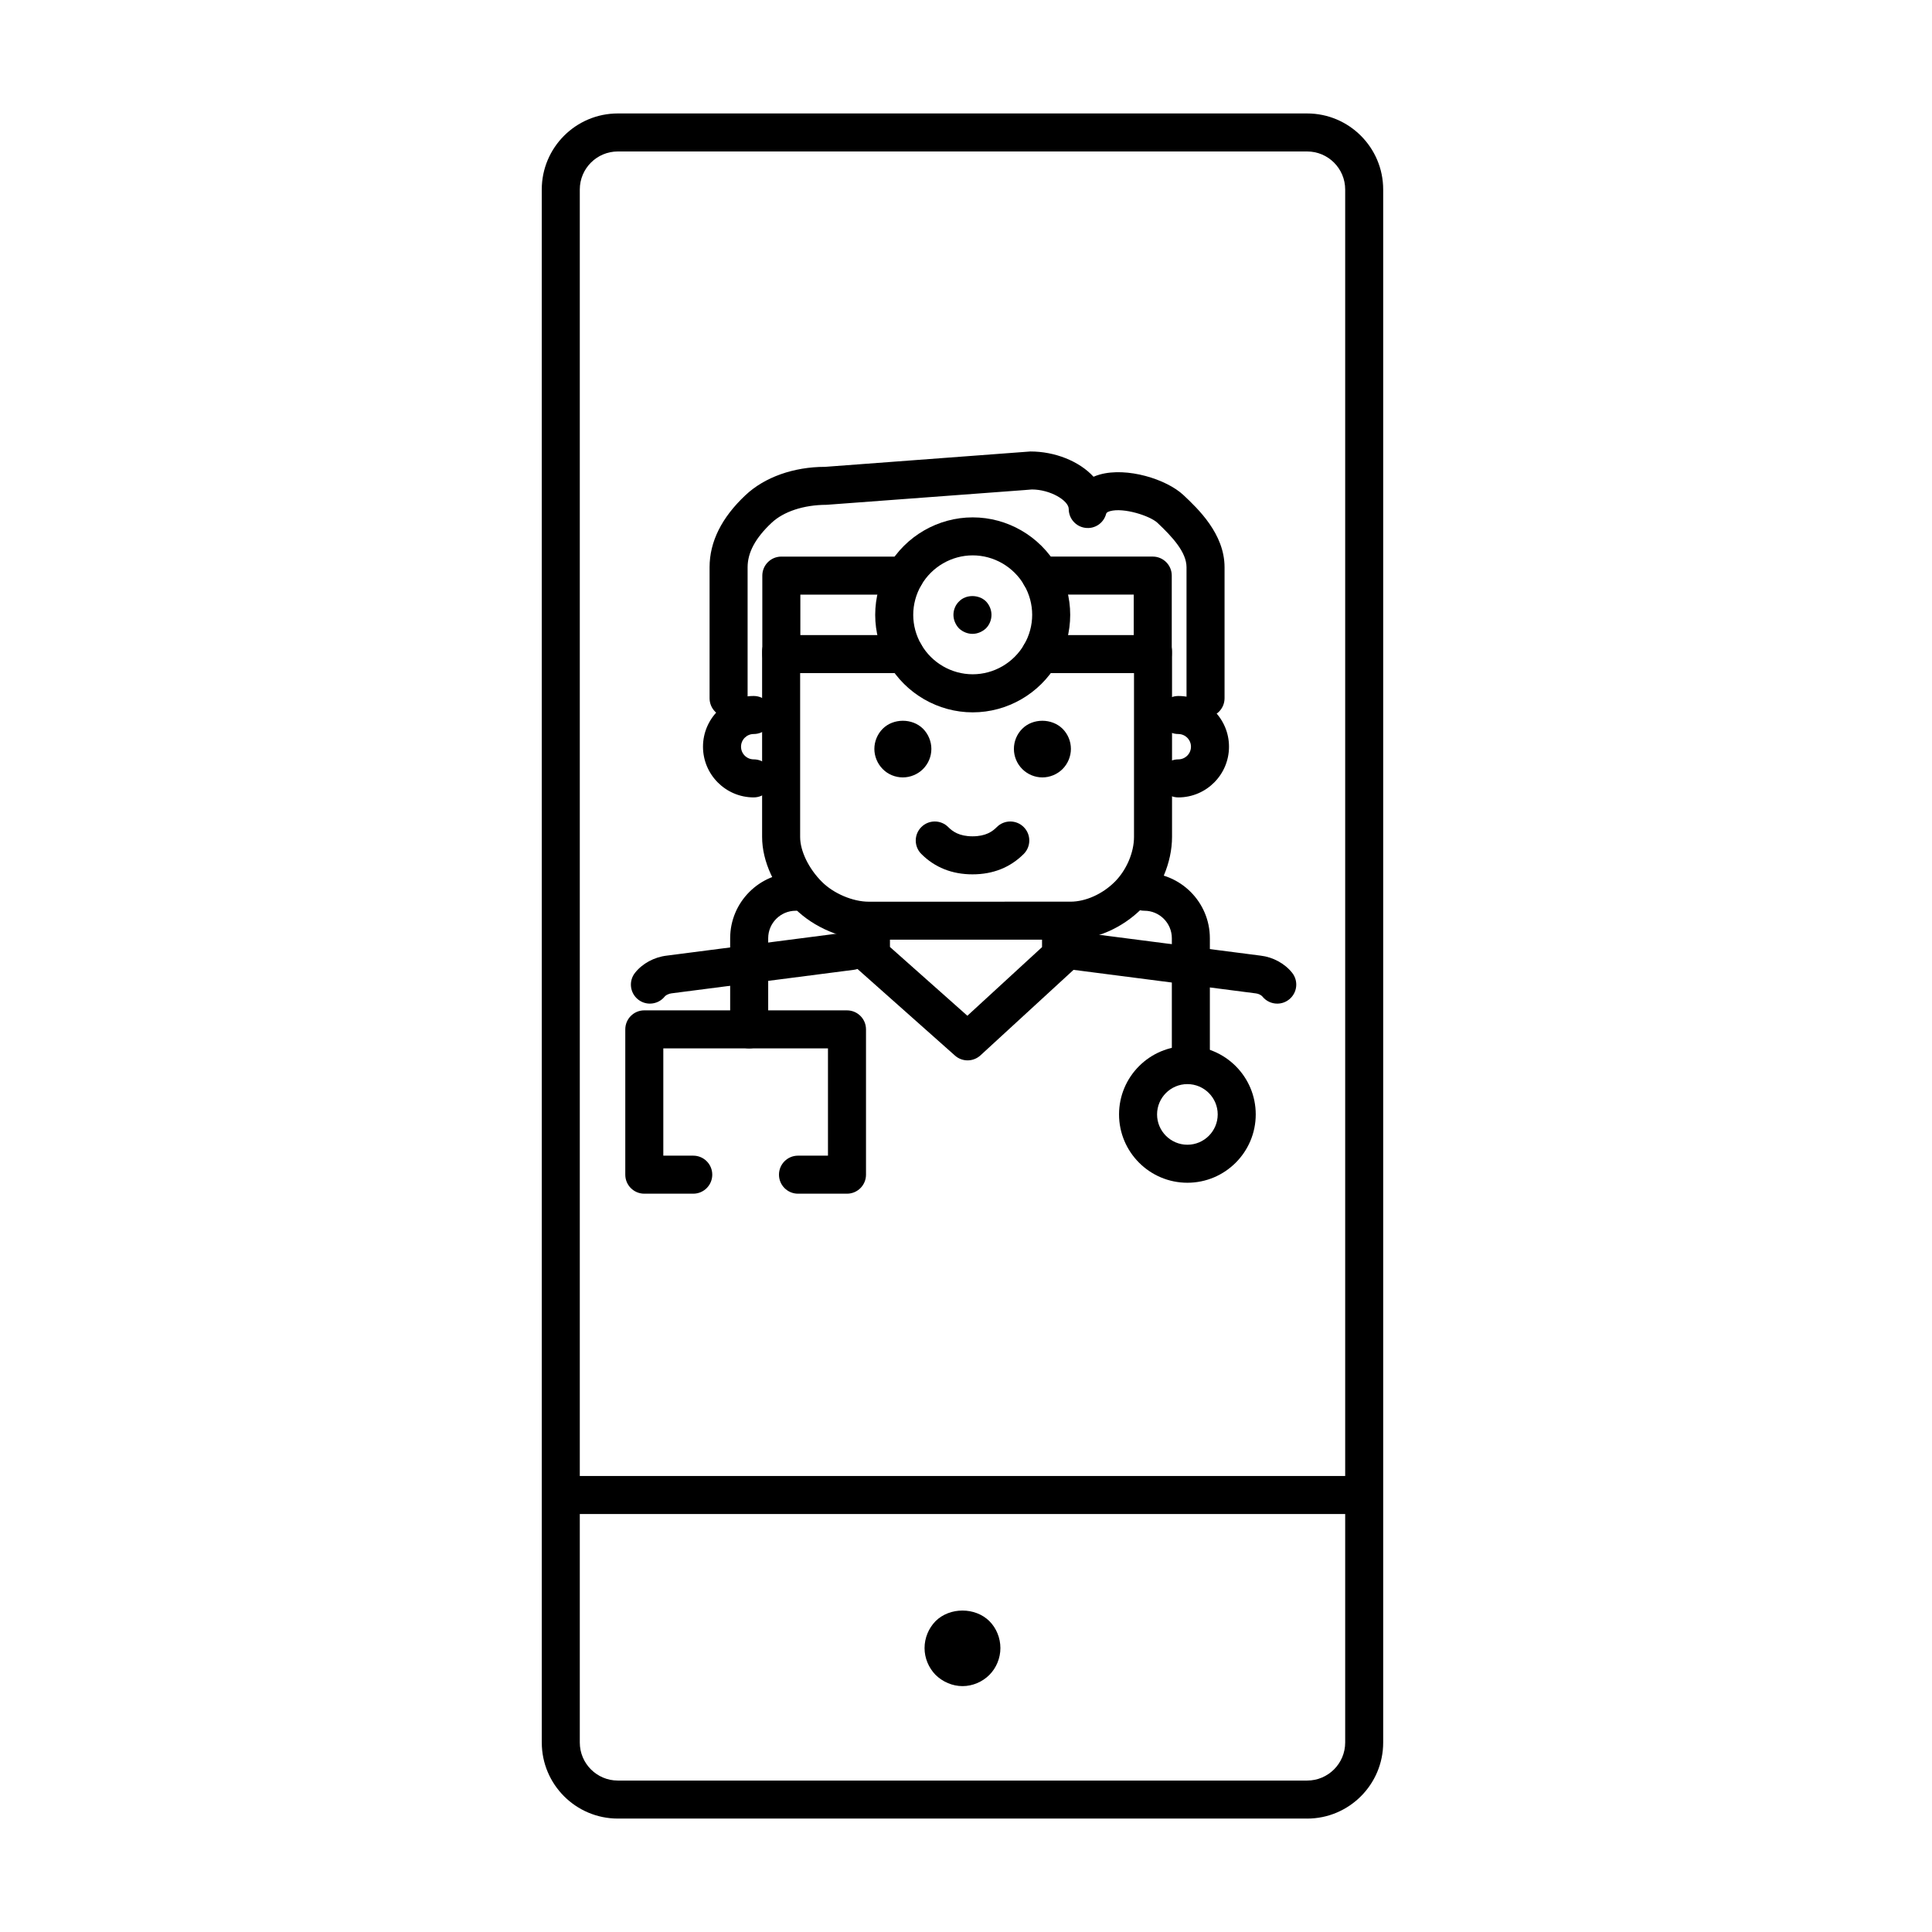 <?xml version="1.0" encoding="UTF-8"?>
<!-- Uploaded to: ICON Repo, www.svgrepo.com, Generator: ICON Repo Mixer Tools -->
<svg fill="#000000" width="800px" height="800px" version="1.1" viewBox="144 144 512 512" xmlns="http://www.w3.org/2000/svg">
 <g>
  <path d="m490.41 625.94h-182.68c-11.113 0-20.152-9.039-20.152-20.152l-0.004-411.57c0-11.113 9.039-20.152 20.152-20.152h182.68c11.113 0 20.152 9.039 20.152 20.152v411.57c0.004 11.117-9.035 20.156-20.148 20.156zm-182.68-441.8c-5.559 0-10.078 4.519-10.078 10.078v411.57c0 5.559 4.519 10.078 10.078 10.078h182.68c5.559 0 10.078-4.519 10.078-10.078v-411.57c0-5.559-4.519-10.078-10.078-10.078z"/>
  <path d="m502.47 545.23h-206.79c-2.785 0-5.039-2.258-5.039-5.039s2.254-5.039 5.039-5.039h206.79c2.785 0 5.039 2.258 5.039 5.039s-2.254 5.039-5.039 5.039z"/>
  <path d="m399.09 590.84c-2.664 0-5.234-1.109-7.152-2.973-1.859-1.914-2.922-4.484-2.922-7.106 0-2.672 1.062-5.238 2.922-7.152 3.777-3.727 10.48-3.727 14.258 0 1.863 1.863 2.922 4.484 2.922 7.152 0 2.621-1.059 5.238-2.922 7.106-1.863 1.867-4.481 2.973-7.106 2.973z"/>
  <path d="m316.23 409.97c-1.098 0-2.203-0.359-3.125-1.09-2.18-1.727-2.551-4.898-0.816-7.078 1.953-2.469 5.098-4.168 8.41-4.551l48.297-6.238c2.754-0.371 5.285 1.594 5.644 4.352 0.352 2.762-1.594 5.285-4.352 5.644l-48.367 6.242c-0.805 0.098-1.512 0.527-1.738 0.812-0.996 1.254-2.469 1.906-3.953 1.906z"/>
  <path d="m482.48 409.97c-1.484 0-2.957-0.656-3.949-1.906-0.227-0.281-0.934-0.719-1.668-0.801l-48.426-6.254c-2.762-0.359-4.711-2.883-4.352-5.644 0.359-2.754 2.902-4.699 5.644-4.352l48.359 6.242c3.238 0.371 6.383 2.074 8.34 4.539 1.734 2.18 1.367 5.352-0.816 7.078-0.93 0.742-2.031 1.098-3.133 1.098z"/>
  <path d="m400.42 425.01c-1.195 0-2.394-0.422-3.344-1.27l-25.613-22.754c-1.082-0.961-1.695-2.328-1.695-3.766v-7.301c0-2.781 2.254-5.039 5.039-5.039s5.039 2.258 5.039 5.039v5.039l20.516 18.227 19.789-18.184v-5.082c0-2.781 2.254-5.039 5.039-5.039s5.039 2.258 5.039 5.039v7.301c0 1.41-0.59 2.754-1.629 3.707l-24.766 22.754c-0.973 0.887-2.191 1.328-3.414 1.328z"/>
  <path d="m458.67 457.44c-9.984 0-18.113-8.125-18.113-18.113 0-9.984 8.121-18.105 18.113-18.105s18.113 8.121 18.113 18.105c0 9.992-8.121 18.113-18.113 18.113zm0-26.141c-4.43 0-8.035 3.602-8.035 8.031s3.606 8.035 8.035 8.035 8.035-3.606 8.035-8.035-3.606-8.031-8.035-8.031z"/>
  <path d="m459.59 429.45c-2.785 0-5.039-2.258-5.039-5.039v-31.77c0-4.016-3.266-7.285-7.281-7.285-2.785 0-5.039-2.258-5.039-5.039s2.254-5.039 5.039-5.039c9.566 0 17.355 7.789 17.355 17.359v31.77c0.004 2.785-2.25 5.043-5.035 5.043z"/>
  <path d="m342.54 421.83c-2.785 0-5.039-2.258-5.039-5.039v-24.152c0-9.574 7.793-17.359 17.367-17.359 2.785 0 5.039 2.258 5.039 5.039s-2.254 5.039-5.039 5.039c-4.019 0-7.289 3.269-7.289 7.285v24.152c0 2.777-2.258 5.035-5.039 5.035z"/>
  <path d="m368.46 460.34h-12.984c-2.785 0-5.039-2.258-5.039-5.039s2.254-5.039 5.039-5.039h7.945v-28.43h-43.637v28.43h7.934c2.785 0 5.039 2.258 5.039 5.039s-2.254 5.039-5.039 5.039h-12.973c-2.785 0-5.039-2.258-5.039-5.039v-38.508c0-2.781 2.254-5.039 5.039-5.039l53.715 0.004c2.785 0 5.039 2.258 5.039 5.039v38.508c0 2.777-2.254 5.035-5.039 5.035z"/>
  <path d="m383.27 350.02c-2.012 0-3.981-0.805-5.34-2.215-1.41-1.41-2.215-3.375-2.215-5.34s0.805-3.93 2.215-5.34c2.82-2.82 7.859-2.82 10.68 0 1.406 1.41 2.211 3.375 2.211 5.34 0 2.016-0.805 3.93-2.211 5.34-1.41 1.41-3.383 2.215-5.34 2.215z"/>
  <path d="m420.25 350.02c-2.012 0-3.926-0.805-5.34-2.215-1.41-1.41-2.215-3.324-2.215-5.34s0.805-3.93 2.215-5.34c2.82-2.82 7.809-2.82 10.68 0 1.406 1.41 2.211 3.324 2.211 5.34 0 1.965-0.805 3.93-2.211 5.34-1.41 1.41-3.375 2.215-5.34 2.215z"/>
  <path d="m463.48 334.08c-2.785 0-5.039-2.258-5.039-5.039v-34.719c0-3.961-3.703-7.996-7.703-11.77-1.996-1.863-8.953-4.098-12.555-3.094-0.922 0.262-0.996 0.535-1.062 0.777-0.672 2.43-3.023 4.004-5.535 3.648-2.492-0.336-4.359-2.473-4.359-4.992 0-2.211-4.84-5.176-9.793-5.176l-1.84 0.152-52.551 3.914c-6.09 0.016-11.395 1.793-14.566 4.777-4.277 4.012-6.352 7.863-6.352 11.766v34.719c0 2.781-2.254 5.039-5.039 5.039-2.785 0-5.039-2.258-5.039-5.039v-34.719c0-6.742 3.203-13.176 9.527-19.109 5.062-4.762 12.75-7.496 21.094-7.496l54.387-4.07h0.035c6.375 0 12.863 2.504 16.707 6.691 0.527-0.227 1.09-0.418 1.664-0.586 7.203-2.016 17.652 1.211 22.176 5.457 3.812 3.586 10.883 10.254 10.883 19.109v34.719c0 2.785-2.258 5.039-5.039 5.039z"/>
  <path d="m401.73 375.71c-5.422 0-9.992-1.82-13.574-5.406-1.965-1.969-1.965-5.16 0.012-7.125 1.961-1.965 5.152-1.969 7.125 0.004 1.137 1.145 2.898 2.449 6.438 2.449 3.543 0 5.301-1.305 6.43-2.445 1.965-1.969 5.16-1.977 7.125-0.016 1.977 1.965 1.984 5.152 0.02 7.129-3.578 3.586-8.145 5.41-13.574 5.41z"/>
  <path d="m427.71 393.03h-53.508c-6.863 0-14.523-3.223-19.512-8.211-5.461-5.461-8.723-12.57-8.723-19.008v-49.152c0-2.781 2.254-5.039 5.039-5.039s5.039 2.258 5.039 5.039v49.152c0 3.715 2.262 8.383 5.773 11.887 3.098 3.098 8.191 5.262 12.391 5.262l53.5-0.008c3.981 0 8.473-2.016 11.719-5.266 3.094-3.094 5.094-7.758 5.094-11.887v-49.152c0-2.781 2.254-5.039 5.039-5.039s5.039 2.258 5.039 5.039v49.152c0 6.766-3.078 14.051-8.047 19.008-5.148 5.148-12.191 8.223-18.844 8.223z"/>
  <path d="m449.49 322.38h-29.727c-2.785 0-5.039-2.258-5.039-5.039s2.254-5.039 5.039-5.039h24.688v-10.723h-24.688c-2.785 0-5.039-2.258-5.039-5.039s2.254-5.039 5.039-5.039h29.727c2.785 0 5.039 2.258 5.039 5.039v20.797c0 2.785-2.254 5.043-5.039 5.043z"/>
  <path d="m383.78 322.38h-32.719c-2.785 0-5.039-2.258-5.039-5.039v-20.797c0-2.781 2.254-5.039 5.039-5.039h32.719c2.785 0 5.039 2.258 5.039 5.039s-2.254 5.039-5.039 5.039h-27.68v10.723h27.68c2.785 0 5.039 2.258 5.039 5.039 0 2.777-2.254 5.035-5.039 5.035z"/>
  <path d="m401.78 332.78c-9.176 0-17.738-4.949-22.355-12.914-2.281-3.934-3.488-8.402-3.488-12.922 0-4.519 1.203-8.992 3.488-12.93 4.609-7.965 13.176-12.906 22.355-12.906 9.18 0 17.738 4.949 22.355 12.914 2.277 3.926 3.481 8.398 3.481 12.922 0 4.523-1.203 8.996-3.481 12.922-4.617 7.965-13.18 12.914-22.355 12.914zm0-41.602c-5.594 0-10.812 3.023-13.633 7.883-1.391 2.41-2.133 5.129-2.133 7.875s0.734 5.465 2.133 7.871c2.82 4.867 8.039 7.883 13.633 7.883s10.812-3.023 13.633-7.883c1.391-2.402 2.125-5.125 2.125-7.875 0-2.754-0.734-5.477-2.125-7.875-2.82-4.856-8.039-7.879-13.633-7.879z"/>
  <path d="m343.74 355.32c-7.41 0-13.438-6.027-13.438-13.438 0-7.406 6.027-13.438 13.438-13.438 2.785 0 5.039 2.258 5.039 5.039s-2.254 5.039-5.039 5.039c-1.855 0-3.359 1.508-3.359 3.359 0 1.855 1.508 3.359 3.359 3.359 2.785 0 5.039 2.258 5.039 5.039s-2.254 5.039-5.039 5.039z"/>
  <path d="m456.26 355.32c-2.785 0-5.039-2.258-5.039-5.039s2.254-5.039 5.039-5.039c1.855 0 3.359-1.508 3.359-3.359 0-1.855-1.508-3.359-3.359-3.359-2.785 0-5.039-2.258-5.039-5.039s2.254-5.039 5.039-5.039c7.41 0 13.438 6.027 13.438 13.438s-6.023 13.438-13.438 13.438z"/>
  <path d="m401.71 311.98c-1.309 0-2.625-0.555-3.578-1.461-0.906-0.957-1.461-2.266-1.461-3.578 0-1.359 0.555-2.672 1.512-3.578 1.812-1.863 5.188-1.863 7.106 0 0.906 0.957 1.461 2.215 1.461 3.578 0 1.309-0.504 2.621-1.461 3.578-0.961 0.906-2.269 1.461-3.578 1.461z"/>
 </g>
</svg>